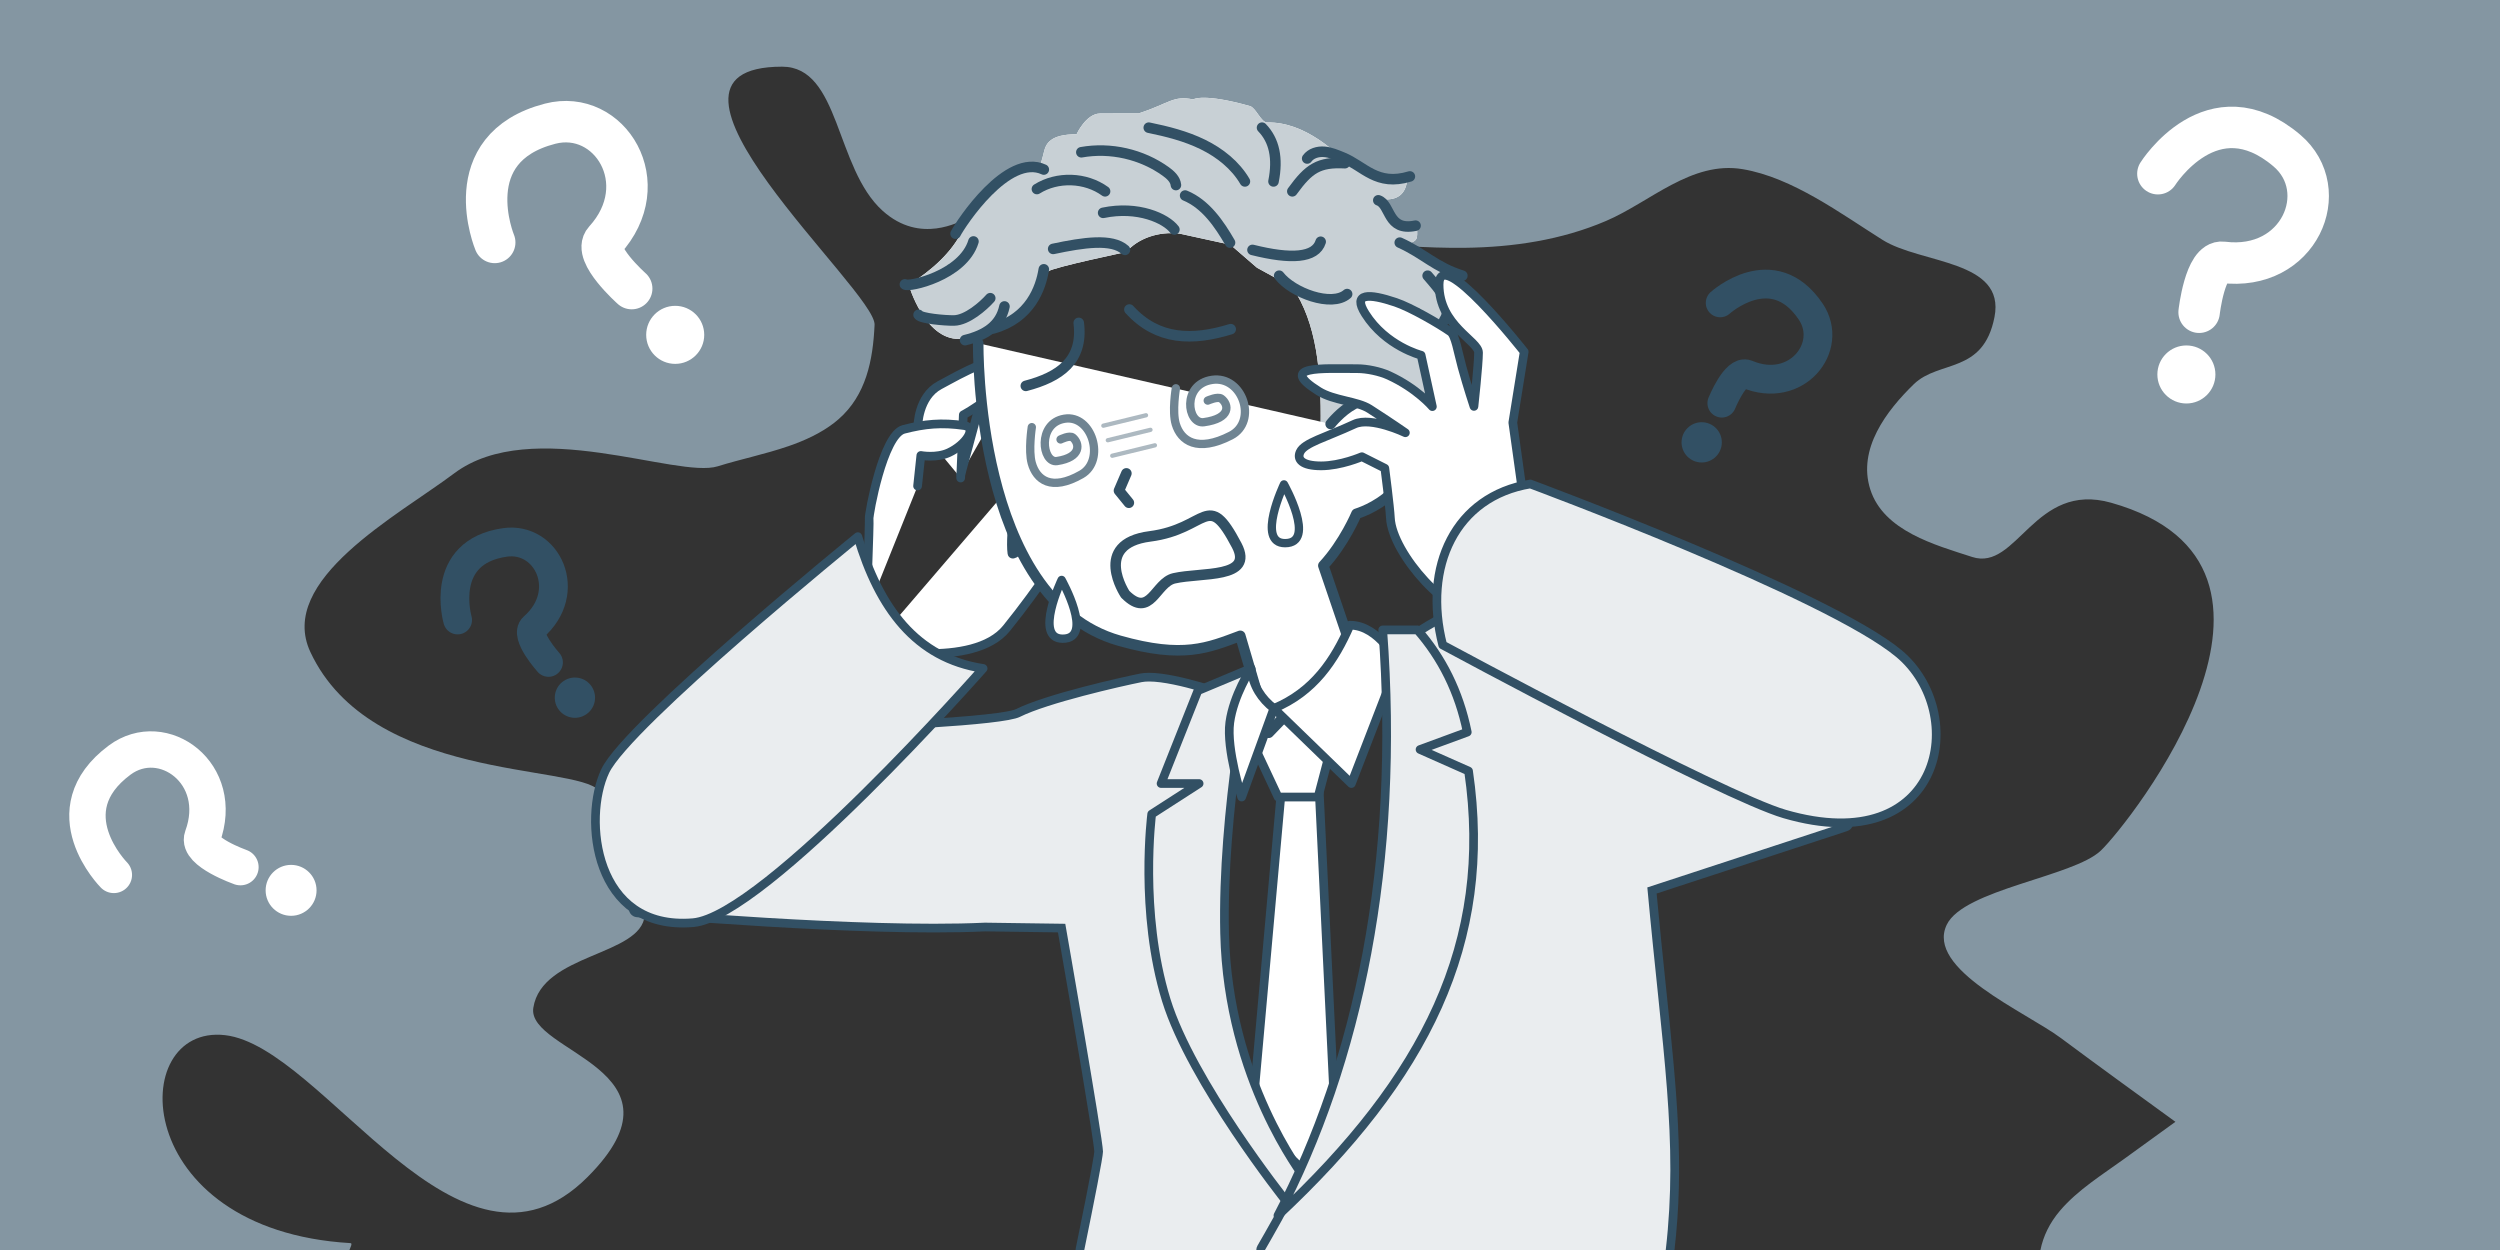 <?xml version="1.0" encoding="UTF-8"?>
<svg id="_レイヤー_1" data-name="レイヤー 1" xmlns="http://www.w3.org/2000/svg" xmlns:xlink="http://www.w3.org/1999/xlink" viewBox="0 0 600 300">
  <rect x="0" y="0" width="600" height="300" fill="#333333" stroke="none"/>
  <defs>
    <style>
      .cls-1, .cls-2, .cls-3, .cls-4, .cls-5, .cls-6, .cls-7, .cls-8, .cls-9, .cls-10, .cls-11, .cls-12 {
        stroke-linecap: round;
        stroke-linejoin: round;
      }

      .cls-1, .cls-3, .cls-5, .cls-7, .cls-8, .cls-9, .cls-10, .cls-11 {
        stroke: #325064;
      }

      .cls-1, .cls-13, .cls-5, .cls-6, .cls-7 {
        fill: #fff;
      }

      .cls-1, .cls-8, .cls-11 {
        stroke-width: 2.085px;
      }

      .cls-14 {
        fill: #8496a2;
      }

      .cls-14, .cls-15, .cls-16, .cls-13, .cls-17, .cls-18 {
        stroke-width: 0px;
      }

      .cls-15 {
        fill: #325064;
      }

      .cls-2 {
        stroke-width: 9.95px;
      }

      .cls-2, .cls-4, .cls-16, .cls-9, .cls-10, .cls-11, .cls-12 {
        fill: none;
      }

      .cls-2, .cls-12 {
        stroke: #fff;
      }

      .cls-3 {
        fill: #e0e5e8;
        stroke-width: 2.77px;
      }

      .cls-4 {
        stroke: #adb9c1;
        stroke-width: 1.027px;
      }

      .cls-5, .cls-6 {
        stroke-width: 2px;
      }

      .cls-19 {
        clip-path: url(#clippath);
      }

      .cls-6 {
        stroke: #6f8492;
      }

      .cls-7, .cls-10 {
        stroke-width: 2.532px;
      }

      .cls-8, .cls-18 {
        fill: #eaedef;
      }

      .cls-17 {
        fill: #c8d0d5;
      }

      .cls-9 {
        stroke-width: 6.904px;
      }

      .cls-12 {
        stroke-width: 8.73px;
      }
    </style>
    <clipPath id="clippath">
      <polygon class="cls-16" points="355.797 -352.333 602.6 -352.333 608.661 -122 361.857 -122 355.797 -352.333"/>
    </clipPath>
  </defs>
  <g class="cls-19">
    <path class="cls-3" d="m445.787-203.762s-24.216,16.041-25.264,17.583c-1.048,1.542-8.843,13.131-8.308,15.934s28.662,98.947,28.954,106.647-13.675,65.627,2.784,68.131c16.459,2.504,42.647-8.013,42.647-8.013,0,0-3.215-40.328-11.572-82.813-4.676-23.773-14.414-46.988-17.742-67.176-3.695-22.412,1.206-38.881-.76-41.118-6.902-7.851-10.739-9.176-10.739-9.176Z"/>
  </g>
  <path class="cls-14" d="m0,0v300h83.869c.18-.55.799-1.618.26-1.65-53.13-3.12-53.945-52.629-30.13-49.914,23.815,2.715,56.25,64.814,87,34.064,25.812-25.812-14.69-29.914-13-40.635,2.064-13.097,25.943-12.399,26.74-22.215.04-.48.07-.96.08-1.44.05-.84.07-1.69.06-2.55-.02-1.56-.14-3.09-.35-4.58-1.14-7.88-4.92-14.77-10.32-20.84-.17-.19-.33-.37-.52-.56-5.77-6.34-54.69-2.18-69.19-33.18-8.096-17.308,20.997-32.755,34.5-42.889,18.6-13.96,53.52,1.349,63.27-1.701,5.4-1.69,11.35-2.9,16.92-4.82h.01c3.97-1.37,7.72-3.09,10.98-5.59.38-.29.75-.6,1.1-.91,6.58-5.76,8.24-14.12,8.62-22.65.36-8.16-61.062-61.94-22.186-61.94,13.93,0,12.708,24.292,24.099,34.569,9.167,8.271,18.654,2.324,19.608,2.251.4-.03.8-.06,1.2-.08,5.26-.31,10.63-.07,15.43-.12,10.61-.11,21.23.12,31.83.71,1.52.09,3.04.18,4.56.28,2.76.18,5.52.41,8.28.67,14.93,1.41,29.84,3.81,44.79,4.78.05,0,.1.01.14.01h.01c4.63.29,9.25.45,13.88.4,11.59-.14,23.22-1.86,33.92-6.45,10.59-4.53,20.5-14.5,32.8-12.42,11.94,2.02,23.49,10.64,33.55,16.97,9.21,5.79,29.56,4.77,26.87,18.51-2.68,13.75-13.32,10.26-19.35,16.11-6.56,6.38-13.57,15.54-10.46,25.27,3.2,10,15.6,13.33,24.45,16.21,10.84,3.52,14.9-18.24,33.38-13.01,53.3,15.08,4.35,76.95-2.51,83.49-6.58,6.26-32.861,9.302-36.961,17.762-5.19,10.69,18.971,20.949,27.401,27.229,9.1,6.77,18.29,13.42,27.47,20.09-4.07,2.95-8.14,5.89-12.21,8.84-5.31,3.85-11.2,7.46-15.49,12.49-2.48,2.91-4.04,6.15-4.69,9.44h110.292V0H0Z"/>
  <g>
    <path class="cls-13" d="m230.267,81.344c-8.371.215-12.163-12.968-12.163-12.968,5.664-3.597,10.221-7.742,12.807-12.86,0,0,9.015-15.456,13.522-15.456s5.205-.347,5.205-.347c0,0,.559-1.734.877-3.119.499-2.174,1.569-4.368,7.865-4.368,0,0,2.249-4.946,5.633-4.989s9.29-.016,9.29-.016c7.384-2.44,8.302-4.355,13.041-3.361,0,0,2.369-1.585,13.656,1.602,1.411.398,2.688,3.964,4.129,3.934,9.366-.196,16.655,7.737,17.751,8.236,1.253.571,8.372,4.076,9.481,4.756s6.368.787,6.368.787c-.349,3.382-2.301,4.989-6.01,4.65l3.935,6.543,4.507.362c-.174,2.278.677,3.387-3.435,3.871l12.879,7.565-5.412,1.827c2.697,3.332,3.708,6.535,1.692,9.503,0,0-5.223-3.377-5.581-3.735l-1.254,1.535,1.054,5.86,1.702,3.837c1.316,8.001.344,13.405-2.071,17.171l-17.49-3.337-5.284,3.337c.162-12.768-.92-24.675-6.805-33.26l-8.486-4.659-6.368-5.509-12.091-2.647c-5.192-.658-10.107,1.151-12.92,4.394,0,0-16.978,3.549-18.703,4.62-3.039,1.887-3.366,8.23-6.848,10.446-3.482,2.216-8.396,4.722-8.396,4.722l-6.076,1.073Z"/>
    <path class="cls-17" d="m230.267,81.344c-8.371.215-12.163-12.968-12.163-12.968,5.664-3.597,10.221-7.742,12.807-12.86,0,0,9.015-15.456,13.522-15.456s5.205-.347,5.205-.347c0,0,.559-1.734.877-3.119.499-2.174,1.569-4.368,7.865-4.368,0,0,2.249-4.946,5.633-4.989s9.29-.016,9.29-.016c7.384-2.44,8.302-4.355,13.041-3.361,0,0,2.369-1.585,13.656,1.602,1.411.398,2.688,3.964,4.129,3.934,9.366-.196,16.655,7.737,17.751,8.236,1.253.571,8.372,4.076,9.481,4.756s6.368.787,6.368.787c-.349,3.382-2.301,4.989-6.01,4.65l3.935,6.543,4.507.362c-.174,2.278.677,3.387-3.435,3.871l12.879,7.565-5.412,1.827c2.697,3.332,3.708,6.535,1.692,9.503,0,0-5.223-3.377-5.581-3.735l-1.254,1.535,1.054,5.86,1.702,3.837c1.316,8.001.344,13.405-2.071,17.171l-17.49-3.337-5.284,3.337c.162-12.768-.92-24.675-6.805-33.26l-8.486-4.659-6.368-5.509-12.091-2.647c-5.192-.658-10.107,1.151-12.92,4.394,0,0-16.978,3.549-18.703,4.62-3.039,1.887-3.366,8.23-6.848,10.446-3.482,2.216-8.396,4.722-8.396,4.722l-6.076,1.073Z"/>
  </g>
  <polygon class="cls-1" points="307.619 188.596 299.463 279.715 305.729 291.715 320.609 272.715 316.373 185.048 307.619 188.596"/>
  <g>
    <path class="cls-18" d="m260.229,301.042c-.313,0-.609-.141-.808-.383-.198-.243-.276-.562-.214-.868,4.034-19.678,4.47-22.928,4.47-23.411,0-2.341-6.274-38.709-8.887-53.64l-18.406-.258c-3.518.171-7.661.257-12.252.258-17.076,0-37.723-1.187-52.036-2.181-7.841-.532-14.069-1.042-17.062-1.286l-.3-.024c-1.189-.101-1.833-.161-1.833-.161-.298-.028-.568-.183-.744-.424s-.24-.546-.176-.838l8.999-41.059c.104-.471.515-.81.996-.819.362-.008,36.511-.788,60.866-2.338,15.623-.987,20.296-1.899,21.467-2.491,6.998-3.504,25.037-7.542,29.485-8.432.563-.112,1.231-.17,1.983-.17,3.477,0,8.464,1.213,12.036,2.23,2.457.699,4.198,1.29,4.271,1.315.518.176.811.722.672,1.25-.021.086-2.261,8.69-4.218,20.901l-.027.179c-1.898,11.895-3.865,29.444-2.475,45.617.999,11.554,6.104,23.167,15.177,34.519,3.355,4.188,7.152,8.211,11.286,11.958.249.239.476.438.693.626.182.17.335.306.488.431.039.032.075.067.109.104.543.476,1.108.962,1.633,1.406,2.516,2.107,4.16,3.272,4.177,3.284.285.201.45.532.44.882l-.37,12.81c-.017.563-.479,1.012-1.042,1.012h-58.399Z"/>
    <path class="cls-15" d="m275.777,163.56c3.352-0,8.26,1.196,11.751,2.19,2.46.7,4.22,1.3,4.22,1.3,0,0-2.25,8.59-4.24,21-.01.06-.02.13-.03.2-2.07,12.97-3.84,30.05-2.48,45.85,1.2,13.89,8.12,25.97,15.4,35.08,3.99,4.98,8.08,9.07,11.4,12.08.24.23.48.44.71.64.17.16.34.31.51.45l.02.02c.61.54,1.18,1.03,1.71,1.48,2.59,2.17,4.25,3.34,4.25,3.34l-.37,12.81h-58.4c2.38-11.61,4.49-22.31,4.49-23.62,0-3-9.05-54.67-9.05-54.67l-19.27-.27c-3.743.179-7.891.258-12.274.258-16.895,0-37.33-1.161-51.956-2.178h-.01c-8.09-.55-14.4-1.07-17.34-1.31-1.18-.1-1.82-.16-1.82-.16l1.53-6.97,7.47-34.09s36.25-.77,60.91-2.34h.01c11.07-.7,19.8-1.56,21.86-2.6,6.67-3.34,24.22-7.34,29.22-8.34.517-.104,1.118-.15,1.779-.15m0-2.085h0c-.833 0-1.549.063-2.189.191-4.476.895-22.645,4.965-29.743,8.52-.72.363-4.198,1.316-21.022,2.381-.016.001-.032.001-.047.002-24.333,1.549-60.46,2.329-60.822,2.336-.963.02-1.786.697-1.992,1.638l-7.47,34.09-1.53,6.969c-.128.583 0,1.194.353,1.676.352.482.895.791,1.489.846,0,0,.647.061,1.839.162l.354.029c2.993.245,9.222.754,17.02,1.284.017.001.034.002.051.003,14.326.995,34.972,2.18,52.056,2.18,4.582,0,8.723-.086,12.309-.257l17.479.245c3.591,20.546,8.678,50.352,8.721,52.616-.015.409-.382,3.362-4.448,23.195-.126.613.031,1.251.427,1.736.396.485.989.767,1.615.767h58.4c1.128,0,2.051-.897,2.084-2.024l.37-12.81c.02-.698-.312-1.361-.882-1.764-.016-.011-1.633-1.157-4.113-3.235-.501-.425-1.05-.897-1.637-1.416-.036-.034-.074-.068-.106-.095-.135-.112-.271-.231-.406-.359-.02-.019-.041-.038-.062-.056-.206-.179-.421-.366-.635-.572-.014-.013-.028-.026-.042-.039-4.093-3.71-7.852-7.694-11.174-11.839-8.939-11.187-13.97-22.612-14.95-33.956-1.383-16.065.575-33.524,2.462-45.342l.028-.186c1.951-12.165,4.178-20.73,4.2-20.815.277-1.057-.31-2.148-1.344-2.501-.074-.025-1.839-.625-4.322-1.332-3.637-1.036-8.728-2.27-12.321-2.27h0Z"/>
  </g>
  <g>
    <path class="cls-1" d="m209.215,155.481s24.33,5.247,32.355-4.696c8.025-9.942,14.164-19.655,14.164-19.655,0,0-1.581-3.98-5.39-3.454-1.96.27-7.271,6.576-7.485,5.107-.63-4.325,1.417-18.158,1.417-18.158"/>
    <polyline class="cls-1" points="230.59 113.931 235.265 96.634 244.222 89.965"/>
    <path class="cls-1" d="m220.288,102.282s.025-7.07,5.231-9.845c5.207-2.775,14.863-8.539,15.73-3.895.974,5.213-10.056,11.019-10.056,11.019l-.637,15.167"/>
    <path class="cls-1" d="m207.864,147.451s.867-22.18.733-22.987,3.306-20.132,8.296-21.423c4.99-1.291,9.092-1.701,14.534-.904,3.127.458.376,4.608-3.693,6.496-3.012,1.398-6.734.676-6.734.676l-.78,7.334"/>
    <line class="cls-11" x1="239.345" y1="116.751" x2="242.332" y2="103.009"/>
  </g>
  <path class="cls-8" d="m205.878,128.798c5.085,17.109,13.955,29.186,30.069,31.628,0,0-52.467,59.579-69.615,61.018-23.861,2.002-26.45-25.054-21.083-36.396,5.366-11.342,60.63-56.25,60.63-56.25Z"/>
  <polygon class="cls-1" points="301.818 180.78 306.745 191.289 316.332 191.289 320.609 175.048 301.818 170.607 301.818 180.78"/>
  <path class="cls-7" d="m319.356,101.756s9.573-12.289,15.818-1.318c9.754,17.136-9.622,22.87-9.622,22.87,0,0-2.931,7.019-7.949,12.437l6.659,19.577-19.769,20.539-6.829-23.26c-7.712,2.87-13.624,5.54-29.055,1.156-34.799-9.886-33.835-71.375-33.835-71.375"/>
  <g>
    <path class="cls-9" d="m412.84,72.691s12.594-11.425,21.722,2.074c5.726,8.468-3.424,20.036-15.287,15.043-2.759-1.162-6.038,6.95-6.038,6.95"/>
    <circle class="cls-15" cx="408.405" cy="106.164" r="4.833"/>
  </g>
  <g>
    <path class="cls-9" d="m109.829,148.798s-4.757-16.326,11.377-18.62c10.12-1.439,16.514,11.852,6.829,20.331-2.253,1.972,3.604,8.471,3.604,8.471"/>
    <circle class="cls-15" cx="137.98" cy="167.443" r="4.833"/>
  </g>
  <g>
    <path class="cls-2" d="m118.732,58.185s-9.437-22.618,13.301-28.498c14.263-3.689,25.558,14.32,13.05,28.021-2.909,3.187,6.524,11.554,6.524,11.554"/>
    <circle class="cls-13" cx="162.05" cy="80.365" r="6.965"/>
  </g>
  <g>
    <path class="cls-12" d="m27.326,209.979s-15.147-15.261,1.388-27.558c10.372-7.713,25.505,3.189,19.869,18.458-1.311,3.552,9.122,7.233,9.122,7.233"/>
    <circle class="cls-13" cx="69.862" cy="213.683" r="6.111"/>
  </g>
  <g>
    <path class="cls-2" d="m517.894,41.69s13.045-20.747,30.955-5.554c11.234,9.53,3.026,29.14-15.379,26.813-4.281-.541-5.682,11.99-5.682,11.99"/>
    <circle class="cls-13" cx="524.733" cy="89.873" r="6.965"/>
  </g>
  <path class="cls-7" d="m270.055,142.62s-8.041-12.09,5.932-13.888,13.709-11.373,20.827,2.156c4.236,8.052-8.432,6.405-15.027,7.909-4.544,1.036-5.668,9.886-11.731,3.823Z"/>
  <path class="cls-6" d="m254.532,105.466s2.179-1.094,2.952-.445c1.622,1.361,2.164,4.731-3.811,5.634-3.582.542-4.814-9.071,1.793-10.16s9.963,9.999,4.065,13.364c-7.292,4.16-10.814,1.247-11.913-2.712-.842-3.036.017-8.629.017-8.629"/>
  <path class="cls-6" d="m289.861,96.14s2.417-1.094,3.275-.445c1.799,1.361,2.401,4.731-4.227,5.634-3.974.542-5.34-9.071,1.988-10.16s11.052,9.999,4.51,13.364c-8.089,4.16-11.996,1.247-13.214-2.712-.934-3.036.019-8.629.019-8.629"/>
  <path class="cls-5" d="m308.151,116.255s-6.723,14.104.264,14.104c7.645,0-.264-14.104-.264-14.104"/>
  <path class="cls-5" d="m254.786,139.184s-6.723,14.104.264,14.104c7.645,0-.264-14.104-.264-14.104"/>
  <polyline class="cls-7" points="270.332 113.611 268.552 117.75 270.925 120.663"/>
  <path class="cls-10" d="m271.054,74.283c6.768,7.461,15.216,7.521,24.315,4.718"/>
  <path class="cls-10" d="m258.896,77.495c1.133,9.038-4.571,12.981-12.702,15.115"/>
  <path class="cls-1" d="m323.998,150.048c-3.702,8.498-8.712,15.987-18.27,19.973l18.603,18.027,11.158-28.91s-4.491-9.09-11.491-9.09Z"/>
  <g>
    <path class="cls-18" d="m303.599,301.042c-.371,0-.714-.197-.9-.518-.188-.321-.189-.717-.006-1.039.541-.952,1.111-1.945,1.714-2.987,1.576-2.723,3.089-5.489,4.495-8.225,1.128-2.159,2.114-4.135,3.017-6.043.013-.029.025-.059.038-.085.02-.043.071-.135.074-.141.008-.02.038-.085.048-.104,2.626-5.502,5.041-11.153,7.18-16.8.008-.027.017-.054.026-.08,12.791-33.777,18.035-71.549,15.165-109.231-.04-.52.311-.988.82-1.099.36-.096,1.729-.972,3.054-1.818.683-.437,1.447-.926,2.283-1.447.978-.61,2.473-1.533,4.153-2.474,2.468-1.379,4.707-2.474,6.845-3.346,3.194-1.325,6.249-2.193,9.073-2.579,1.178-.163,2.343-.246,3.459-.246,2.177,0,4.257.315,6.182.938,13.932,4.536,67.007,47.982,73.013,52.921.026.021.071.061.096.085.255.257.364.632.28.983-.084.353-.34.641-.685.753l-46.55,15.252c.78,8.433,1.581,16.151,2.291,22.987,2.672,25.749,4.437,42.761,2.05,63.42-.061.526-.506.923-1.035.923h-96.18Z"/>
    <path class="cls-15" d="m364.138,143.823c1.985,0,3.951.27,5.86.887,14.22,4.63,71.79,52.01,72.69,52.75l.01.01-47.34,15.51c3.63,39.51,7.47,60.62,4.42,87.02h-96.18c.54-.95,1.11-1.94,1.71-2.98,1.57-2.71,3.08-5.47,4.52-8.27,1.05-2.01,2.07-4.04,3.04-6.09.01-.04.03-.06.04-.09.02-.03.04-.06.05-.09.02-.04.04-.08.06-.13,2.63-5.51,5.05-11.16,7.24-16.95v-.01c12.83-33.88,18.1-72,15.23-109.68.7-.15,2.75-1.58,5.67-3.4,1.23-.77,2.61-1.61,4.11-2.45,2.06-1.15,4.33-2.31,6.73-3.29,2.82-1.17,5.81-2.1,8.82-2.51,1.107-.154,2.216-.237,3.32-.237m0-2.085h0c-1.165,0-2.378.086-3.606.257-2.909.396-6.051,1.288-9.333,2.649-2.165.884-4.44,1.996-6.947,3.395-1.302.729-2.635,1.524-4.2,2.503-.837.522-1.607,1.014-2.293,1.453-1.123.718-2.392,1.53-2.796,1.697-.971.252-1.63,1.166-1.553,2.176,2.859,37.531-2.363,75.148-15.101,108.784-.014.038-.028.076-.04.115-2.123,5.605-4.523,11.219-7.132,16.686-.013.027-.025.054-.037.082-.02.036-.04.072-.058.109-.025.047-.06.117-.096.206-.892,1.882-1.863,3.825-2.965,5.936-1.411,2.743-2.915,5.495-4.476,8.19-.604,1.047-1.176,2.041-1.719,2.995-.367.645-.363,1.437.01,2.078s1.06,1.036,1.802,1.036h96.18c1.059,0,1.949-.794,2.071-1.845,2.4-20.774.63-37.83-2.049-63.649-.686-6.609-1.457-14.043-2.213-22.147l45.76-14.992c.688-.225,1.21-.792,1.378-1.496.168-.704-.04-1.445-.552-1.958-.048-.048-.109-.104-.162-.148-6.037-4.965-59.247-48.524-73.369-53.122-2.032-.657-4.22-.989-6.505-.989h0Z"/>
  </g>
  <path class="cls-8" d="m300.239,160.432l-12.74,5.331-8.842,22.285h9.131l-11.381,7.333s-3.03,23.517,3.5,44.667c6.062,19.635,28.648,48.058,28.648,48.058,0,0,4.343-5.146,4.36-5.587.013-.331-18.198-23.176-19.009-58.472-.681-29.682,6.332-63.616,6.332-63.616Z"/>
  <path class="cls-1" d="m300.238,160.432c.477,4.239,2.516,7.275,5.49,9.589l-7.73,21.268s-3.719-11.417-2.844-17.917,5.084-12.94,5.084-12.94Z"/>
  <path class="cls-8" d="m340.186,151.173c5.849,6.688,9.965,14.765,11.958,24.542l-11.333,4.167,11.641,5.167c6.046,41.222-10.475,73.667-45.745,106.667,19.203-36.578,29.373-84.483,25.145-140.542h8.333Z"/>
  <path class="cls-10" d="m298.778,43.544c-2.295-3.922-6.015-6.867-10.095-8.868s-8.53-3.123-12.981-4.036"/>
  <path class="cls-10" d="m282.223,44.416c-.143-1.386-1.291-2.435-2.421-3.25-5.777-4.166-13.269-5.874-20.281-4.624"/>
  <path class="cls-10" d="m265.221,45.916c-4.691-3.397-11.457-3.624-16.364-.547"/>
  <path class="cls-10" d="m250.515,40.689c-8.716-4.074-19.877,12.885-21.179,15.4"/>
  <path class="cls-10" d="m233.63,57.949c-2.475,8.199-15.706,11.089-16.455,10.303"/>
  <path class="cls-10" d="m237.66,71.566c-1.673,1.896-5.584,5.297-8.693,5.35-2.257.038-8.028-.495-8.507-1.357"/>
  <path class="cls-10" d="m313.722,38.043c.888-1.25,2.563-1.732,4.092-1.609s2.964.75,4.384,1.326c5.203,2.111,8.161,7.023,16.173,4.586"/>
  <path class="cls-10" d="m330.789,48.074c3.083,1.031,2.102,7.525,8.947,6.086"/>
  <path class="cls-10" d="m335.937,58.232c5.808,2.603,8.522,5.883,15.028,7.933"/>
  <path class="cls-10" d="m310.156,45.916c3.981-5.493,6.337-7.07,12.62-6.75"/>
  <path class="cls-10" d="m305.641,43.544c1.11-5.568.192-9.869-2.755-12.905"/>
  <path class="cls-10" d="m342.63,66.165c2.947,3.449,6.388,7.002,3.971,10.751"/>
  <path class="cls-10" d="m295.208,58.232c-2.568-4.434-5.82-9.256-10.781-11.302"/>
  <path class="cls-10" d="m281.854,55.085c-1.988-2.644-8.74-5.761-17.101-4.005"/>
  <path class="cls-10" d="m269.988,59.968c-3.105-2.786-9.913-1.789-17.227-.231"/>
  <path class="cls-10" d="m300.595,59.978c9.245,2.31,15.114,1.98,16.366-1.959"/>
  <path class="cls-10" d="m307,66.165c3.156,4.09,12.613,7.645,16.312,4.412"/>
  <path class="cls-10" d="m250.515,64.633c-.715,4.533-3.322,11.761-12.163,14.199"/>
  <path class="cls-10" d="m241.07,73.546c-.954,4.579-4.544,6.897-9.454,8.085"/>
  <path class="cls-1" d="m367.282,131.624l-4.208-30.208,2.733-16.994s-20.426-25.992-20.426-16.112,9.467,13.447,9.467,16.328-1.098,12.898-1.098,12.898c0,0-1.543-4.636-2.866-9.474-.99-3.62-1.593-7.617-2.77-8.437-2.75-1.917-9.475-5.834-13.202-7.083-6.355-2.13-10.427-2.288-7.232,2.767,4.928,7.798,13.388,9.937,13.388,9.937l2.702,12.344s-3.667-4.369-10.465-7.489c-2.131-.978-5.275-1.62-7.531-1.62-8.573,0-19.156-.755-9.277,5.42,3.619,2.262,9.24,2.34,12.199,4.241,5.121,3.29,8.596,5.717,8.596,5.717,0,0-8.197-3.934-12.221-2.073-7.025,3.251-12.045,4.49-13.052,6.715-.774,1.709.363,3.306,5.061,3.306s9.771-2.202,9.771-2.202l5.511,2.77s1.211,9.337,1.333,11.917c.412,8.644,14.604,24.391,21.25,22.333,6.646-2.058,8.809-3.383,12.333-15Z"/>
  <path class="cls-8" d="m367.282,116.154c-18.013,2.968-25.863,19.815-21.03,38.648,0,0,67.056,36.188,82.057,40.557,38.132,11.106,44.489-24.255,27.439-38.494-17.05-14.239-88.466-40.71-88.466-40.71Z"/>
  <line class="cls-4" x1="264.805" y1="102.164" x2="275.042" y2="99.667"/>
  <line class="cls-4" x1="265.876" y1="105.654" x2="276.112" y2="103.157"/>
  <line class="cls-4" x1="266.94" y1="109.375" x2="277.176" y2="106.878"/>
</svg>
